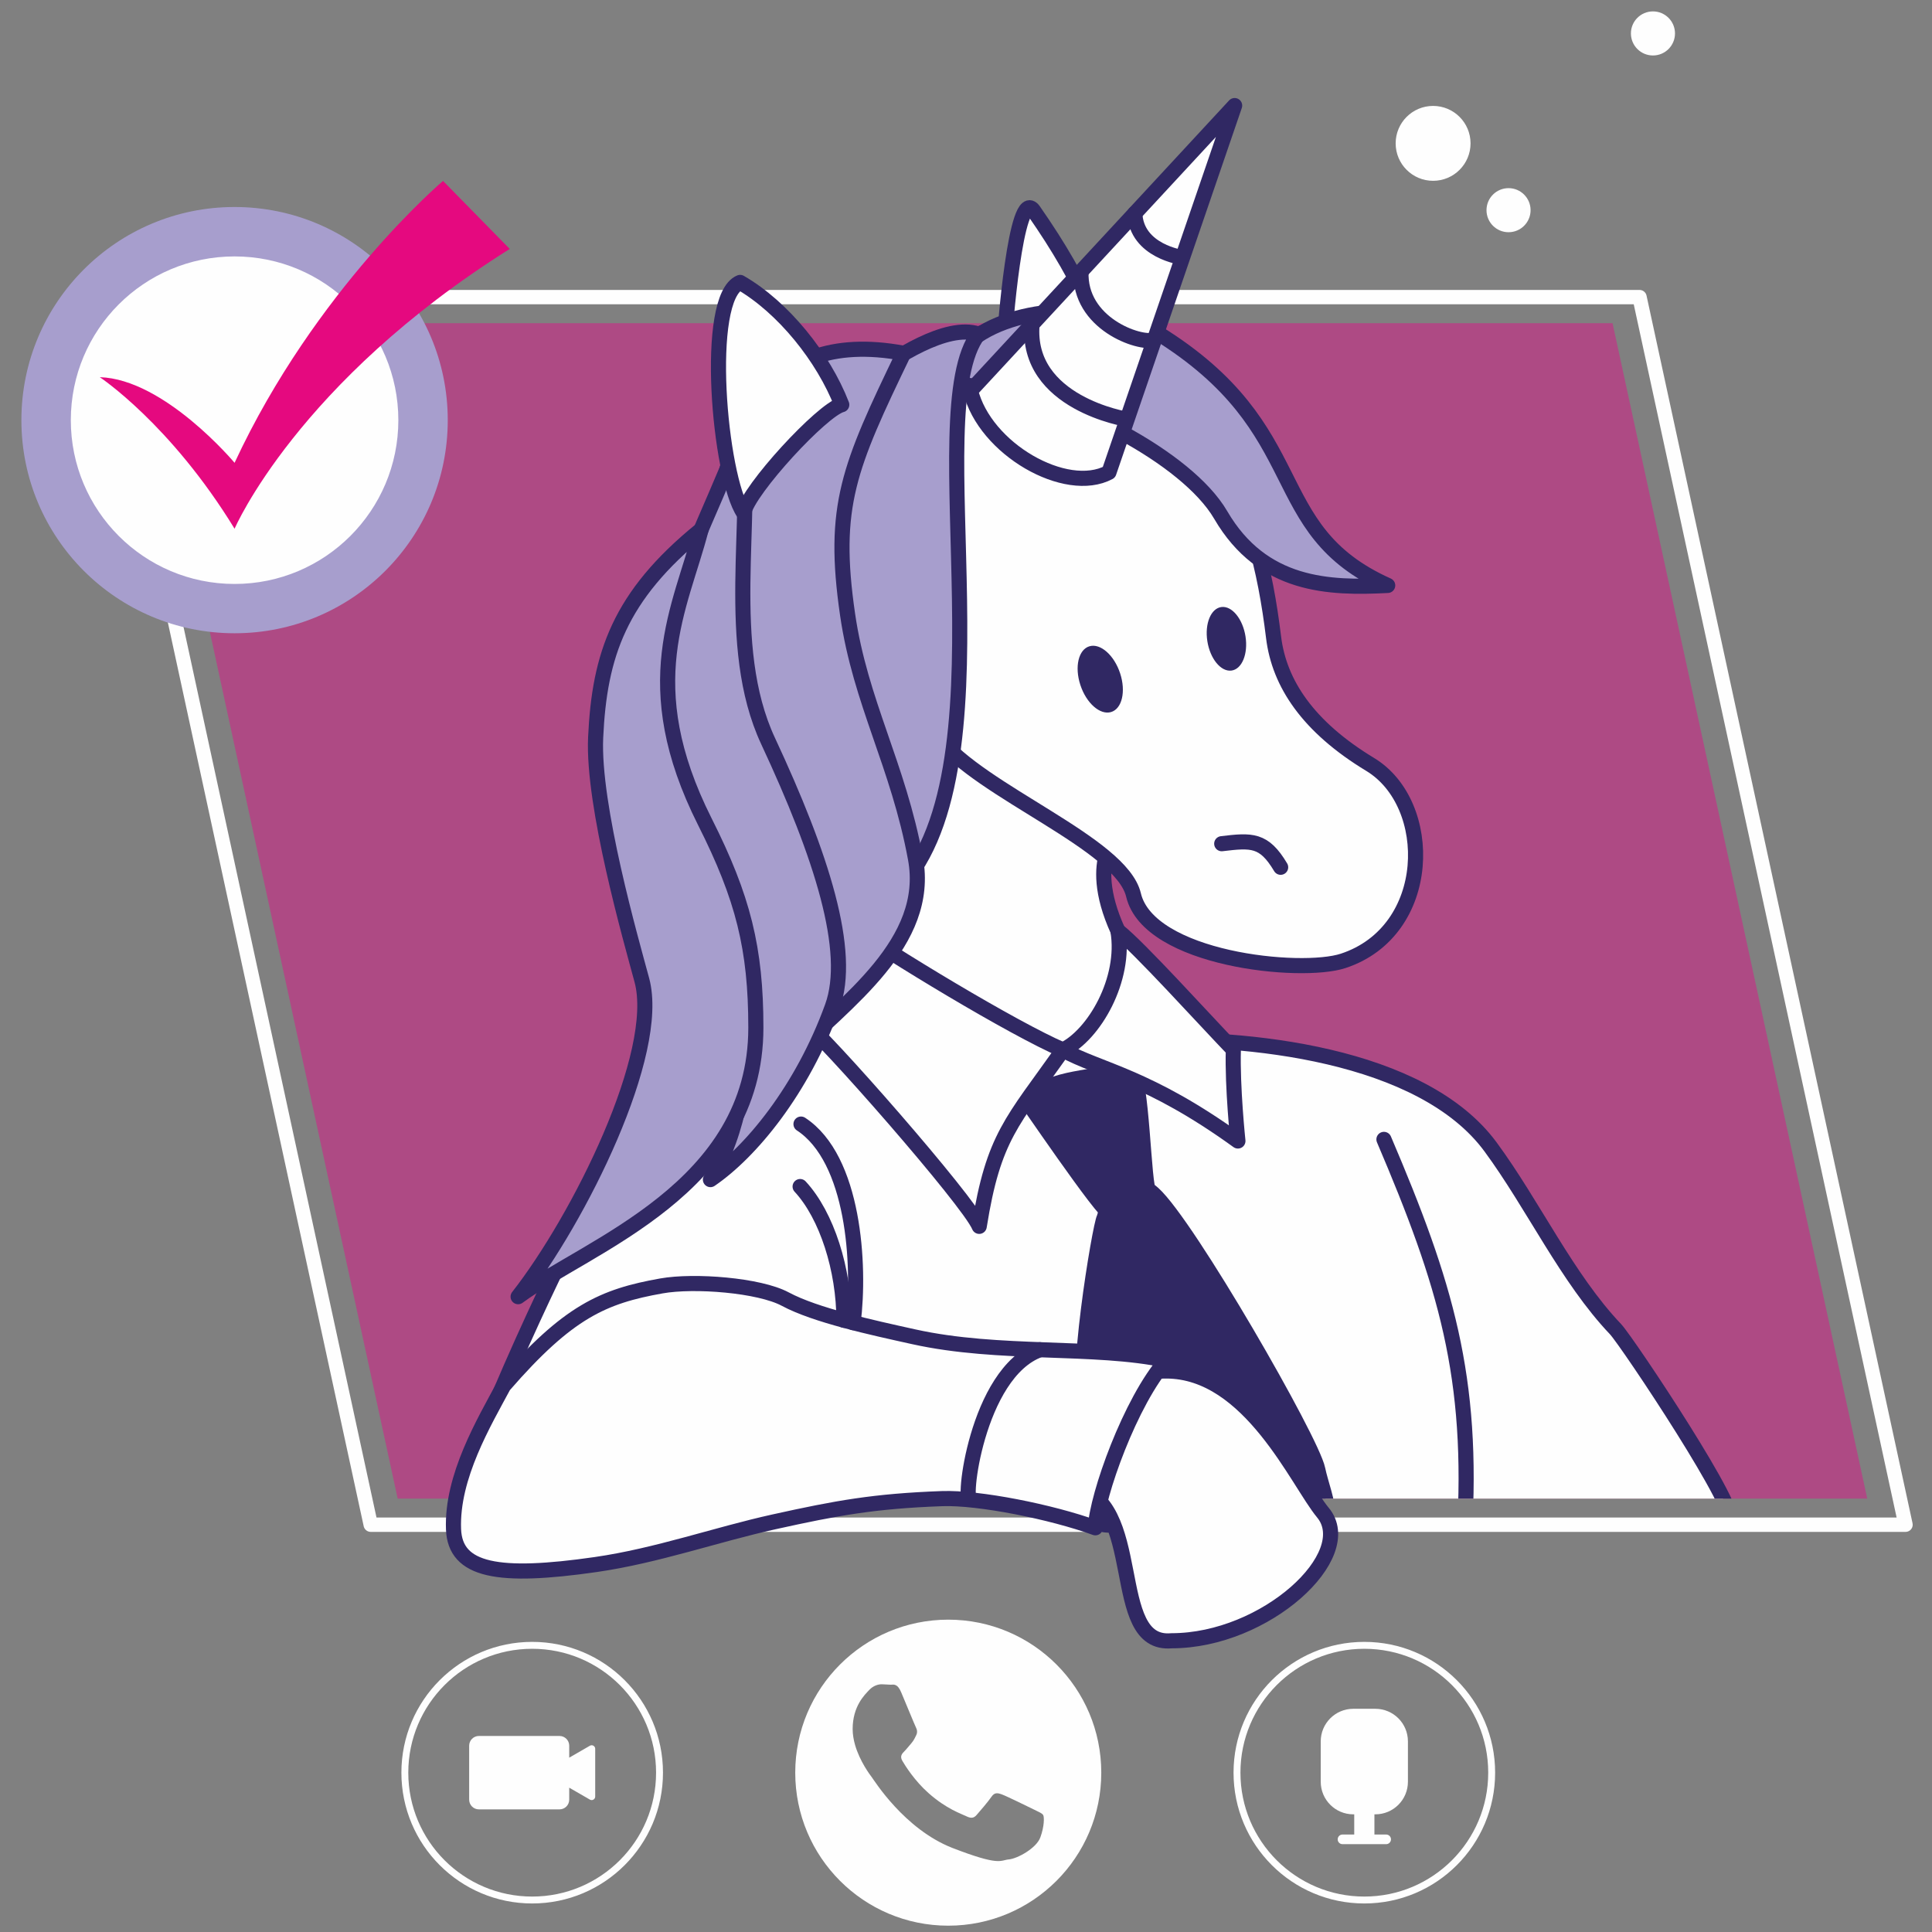 <?xml version="1.0" encoding="UTF-8"?> <!-- Creator: CorelDRAW --> <svg xmlns="http://www.w3.org/2000/svg" xmlns:xlink="http://www.w3.org/1999/xlink" xmlns:xodm="http://www.corel.com/coreldraw/odm/2003" xml:space="preserve" width="38mm" height="38mm" style="shape-rendering:geometricPrecision; text-rendering:geometricPrecision; image-rendering:optimizeQuality; fill-rule:evenodd; clip-rule:evenodd" viewBox="0 0 3800 3800"><rect x="0" y="0" width="3800" height="3800" fill="#808080" stroke="none"/> <defs> <style type="text/css"> <![CDATA[ .str0 {stroke:#FEFEFE;stroke-width:28.22;stroke-linecap:round;stroke-linejoin:round;stroke-miterlimit:22.926} .str1 {stroke:#302863;stroke-width:29.74;stroke-linecap:round;stroke-linejoin:round;stroke-miterlimit:22.926} .fil0 {fill:none} .fil6 {fill:#FEFEFE} .fil2 {fill:#FEFEFE} .fil1 {fill:#AE4A84} .fil4 {fill:#A79ECD} .fil5 {fill:#A79ECD} .fil3 {fill:#302863} .fil8 {fill:#FEFEFE;fill-rule:nonzero} .fil7 {fill:#FEFEFE;fill-rule:nonzero} .fil11 {fill:#FEFEFE;fill-rule:nonzero} .fil10 {fill:#E5097F;fill-rule:nonzero} .fil9 {fill:#A79ECD;fill-rule:nonzero} ]]> </style> <clipPath id="id0"> <path d="M281.23 635.7l2890.46 0 500.95 2311.9 -2890.46 0 -500.95 -2311.9z"></path> </clipPath> </defs> <g id="Слой_x0020_1">  <g id="_2612405760896"> <g> <polygon class="fil0 str0" points="205.95,584.38 3224.73,584.38 3747.92,2998.91 729.14,2998.91 "></polygon> <polygon class="fil1" points="281.23,635.7 3171.69,635.7 3672.64,2947.6 782.18,2947.6 "></polygon> <g style="clip-path:url(#id0)"> <g> <path id="_1" class="fil2 str1" d="M1107.04 2470.34c33.36,-43.35 150.9,-168.55 177,-205.39 43.51,-61.42 72.32,-54.83 143.93,-165.24 25.26,-38.95 109.55,-164.65 171.96,-127.68 50.59,29.96 322.11,121.74 385.76,121.74 19.29,0 162.78,-43.82 246.99,-47.39 218.48,-9.26 564.29,26.36 699.02,209.42 84.25,114.46 150.55,258.34 245.83,358.52 22.91,24.09 257.25,375.8 221.46,375.8 -130.77,0 -275.93,-15.83 -428.17,-17.58 -121.77,-1.4 -285.1,37.26 -413.2,30.65 -120.85,-6.23 -165.36,25.52 -319.88,-19.56 -366.83,-107 -621.82,65.95 -972.48,97.9 -161.37,14.71 -217.77,77.76 -372.92,7.98 -68.2,-30.67 178.34,-547.58 214.7,-619.17z"></path> <path class="fil0 str1" d="M2722.03 2241.03c121.4,284.57 177.13,467.11 157.99,780.04 -0.28,4.6 -1.37,9.42 -3.06,11.51"></path> <path class="fil3 str1" d="M2171.75 2395.42c-8.29,13.74 -62.92,342.59 -33.11,372.41 45.94,45.93 318.71,213.12 391.69,235.91 123.52,38.59 72.75,-58.62 61.55,-113.65 -11.67,-57.27 -255.56,-481.34 -323.55,-542.48 -38.64,-34.75 -78.36,-17.84 -96.58,47.81z"></path> </g> </g> <polygon class="fil0" points="281.23,635.7 3171.69,635.7 3672.64,2947.6 782.18,2947.6 "></polygon> <path class="fil3" d="M2148.91 2992.37c-10.76,-0.7 2.52,19.26 20.21,21.44 107.94,13.29 52.2,-134.21 5.67,-103.76 -42.03,27.5 -7.76,56.02 -25.88,82.32z"></path> <path class="fil2 str1" d="M1975.72 671.89c-0.5,-10.53 22.34,-307.97 57.33,-257.59 51.75,74.53 83.38,130.16 121.85,211.89 17.88,37.99 13.22,36.86 -37.95,50.14 -17.81,4.62 -53.99,2.13 -91.64,12.31 -11.46,3.1 -48.21,3.35 -46.85,-11.96 0.26,-2.93 -2.61,-2.11 -2.74,-4.79z"></path> <path class="fil2 str1" d="M2188.22 1655.12c-0.04,0.26 -68.6,80.74 67.55,272.02 2.57,3.61 24,166.83 -40.71,192.67 -52.16,20.83 -184.97,121.75 -307.84,-7.63 -53.62,-56.46 -154.69,-85.35 -207.01,-183.5 -70.98,-133.18 -11.47,-333.96 75.34,-451.03 53.41,-72.03 228.69,-141.89 319.03,-61.49 73.45,65.36 76.49,129.56 94.81,219.48 0.19,0.91 0.55,9.9 -1.17,19.48z"></path> <path class="fil2 str1" d="M1849.2 726.86c3.01,-52.37 113.44,-98.14 181.07,-78.85 351.93,100.39 441.89,335.6 474.69,605.45 11.05,90.84 67.91,176.2 189.98,250.08 128.21,77.61 125.21,327.71 -53.16,386.39 -83.6,27.51 -382.32,-2.88 -412.33,-129.68 -23.92,-101.09 -300.82,-202.69 -383.71,-310.06 -156.18,-202.3 -206.56,-364.35 -106.23,-600.62 25.54,-60.13 111.63,-156.43 109.69,-122.71z"></path> <path class="fil3" d="M1995.04 2156.69c88.98,-62.66 142.51,-43.5 231.91,-74.48 31.72,-10.99 34.5,193.02 44.12,248.77 6.46,37.44 -50.45,24.06 -99.32,64.44 -8.97,7.41 -175.95,-239.27 -176.71,-238.73z"></path> <path class="fil2 str1" d="M1578.06 2006.78c38.91,26.95 327.37,355.41 347.93,405.3 28.07,-176.39 64.76,-205.61 164.69,-346.95 -96.51,-41.36 -341.8,-189.63 -429.65,-252.03 -25.39,-18.04 -128.37,162.25 -82.97,193.68z"></path> <path class="fil4 str1" d="M1849.2 726.86c-0.65,27.18 45.51,30.39 124.6,40.12 125.66,15.45 359.87,130.53 427.2,245.94 82.34,141.15 213.84,144.51 328.44,138.56 -248.34,-111.36 -142.93,-305.36 -454.06,-497.38 -104.59,-64.56 -297.28,-54.2 -379.25,27.8 -13.99,14.01 -46.68,34.54 -46.93,44.96z"></path> <path class="fil5 str1" d="M1758.08 1757.06c-104.63,-109.67 -149.83,-166.05 -170.62,-284.21 -7.75,-44.03 -21.16,-268.31 -13.38,-313 16.77,-96.26 55.42,-361.07 138.25,-421.42 44.12,-32.15 148.8,-102.73 212.15,-81.46 -118.97,153.86 75.06,871.35 -166.4,1100.09z"></path> <path class="fil5 str1" d="M1777.44 694.85c-107.76,223.49 -141.37,300.57 -110.35,513.9 25.1,172.65 99.8,296.18 133.56,480.07 30.31,165.08 -136.34,280.36 -246.49,390.49 22.82,-7.42 32.97,-110.9 17,-150.46 -142.08,-352.02 -362.92,-1340.42 206.28,-1234z"></path> <path class="fil2 str1" d="M2181.16 929.06c-84.49,45.14 -244.38,-46.06 -272.24,-160.54l519.46 -560.88c-82.41,240.47 -164.82,480.94 -247.22,721.42z"></path> <path class="fil5 str1" d="M1459.17 851.82c24.14,165.97 -36.13,417.68 51.51,605.58 105.33,225.82 165.85,413.67 126.35,522.79 -59.17,163.46 -160.31,285.78 -239.71,339.94 114.37,-188.64 74.12,-488.1 -22,-668.61 -170.35,-319.94 -56.76,-448.83 83.85,-799.7z"></path> <path class="fil5 str1" d="M1378.86 1041.9c-160.81,130.59 -199.84,246.51 -207.29,408.65 -6.18,134.26 69.78,399.07 90.88,477.24 38.85,143.92 -123.18,469.02 -243.38,622.63 137.95,-101.59 467.6,-212.22 467.6,-529.13 0,-155.71 -24.9,-255.31 -100.21,-404.83 -136.82,-271.66 -47.72,-420.1 -7.6,-574.56z"></path> <path class="fil2 str1" d="M1655.64 796.02c-36.22,-93.18 -115.06,-191.55 -199.96,-240.53 -72.11,29.85 -40.64,383.11 6.87,453.3 10.01,-46.42 154.62,-202.92 193.09,-212.77z"></path> <path class="fil0 str1" d="M2029.9 637.9c-13.03,155.36 187.15,186.83 187.01,186.83"></path> <path class="fil0 str1" d="M2126.27 533.85c-4.52,102.4 114.66,143.9 144.11,134.84"></path> <path class="fil0 str1" d="M2232.03 419.65c3.04,74.98 94.07,86.88 93.92,86.89"></path> <ellipse class="fil3" transform="matrix(0.217 -0.063 0.067 0.205 2164.05 1335.83)" rx="180.38" ry="315.67"></ellipse> <ellipse class="fil3" transform="matrix(0.208 -0.026 0.031 0.198 2412.22 1256.44)" rx="180.38" ry="315.67"></ellipse> <path class="fil0 str1" d="M2402.98 1659.45c58.96,-7.04 83.01,-8.93 115.9,46.36"></path> <path class="fil2 str1" d="M2090.68 2065.13c72.78,40.06 167.32,51.25 344.14,179.06 0,0 -11.19,-106.02 -8.98,-179.65 -55.98,-58.09 -186.34,-202.31 -227,-233.82 16.04,95.76 -46.73,204.77 -108.16,234.41z"></path> <path class="fil6 str1" d="M2108.31 2923.23c148.97,26.73 68.06,315.84 196.09,303.94 184.91,0 367.09,-168.33 297.59,-252.05 -49.83,-60.02 -143.99,-278.56 -308.11,-278.56 -225.61,0 -146.38,117.25 -202.87,196.49 -2.54,3.57 14.99,29.77 17.3,30.18z"></path> <path class="fil6 str1" d="M1171.88 3077.23c120.71,-17.4 236.26,-58.73 350.7,-84 123.43,-27.27 196.54,-40.75 330.33,-45.63 72.09,-2.63 215.8,26.13 301.53,57.38 2.92,-63.18 68.73,-248.93 139.66,-329.43 -141.53,-30.26 -327.89,-8.82 -497.05,-46.32 -82.93,-18.38 -192.66,-41.97 -252.61,-74.11 -51.12,-27.4 -178.98,-37.37 -243.47,-25.89 -114.25,20.35 -183.38,50.13 -310.34,196.36 -38.03,71.13 -102.66,178.73 -98.59,282.41 3.22,82.11 88.13,96.86 279.84,69.23z"></path> <path class="fil0 str1" d="M2045.35 2654.71c-125.73,45.26 -153.87,312.42 -136.34,292.89"></path> <path class="fil7" d="M2166.07 3486.62c0,166.23 -134.75,300.96 -300.96,300.96 -166.23,0 -300.97,-134.73 -300.97,-300.96 0,-166.22 134.74,-300.96 300.97,-300.96 166.21,0 300.96,134.74 300.96,300.96zm-131.92 72.77c-9.37,-4.58 -54.78,-26.85 -63.25,-29.86 -8.49,-3.17 -14.69,-4.59 -20.87,4.61 -6.18,9.18 -24.02,29.86 -29.32,35.86 -5.47,6.18 -10.77,6.89 -20.14,2.3 -9.19,-4.6 -39.05,-14.14 -74.38,-45.6 -27.39,-24.19 -46.11,-54.22 -51.43,-63.42 -5.3,-9.18 -0.52,-14.13 4.07,-18.73 4.24,-4.23 9.19,-10.78 13.95,-16.07 1.26,-1.6 2.3,-3.01 3.36,-4.43 2.13,-3.35 3.71,-6.54 5.84,-10.96 3.17,-6.18 1.58,-11.47 -0.71,-16.07 -2.3,-4.6 -20.85,-49.82 -28.63,-68.2 -7.6,-18.38 -15.36,-15.2 -20.85,-15.2 -5.3,0 -11.48,-0.88 -17.66,-0.88 -6.19,0 -16.25,2.31 -24.74,11.48 -8.48,9.19 -32.33,31.46 -32.33,76.69 0,10.6 1.95,21.21 4.77,31.27 9.37,32.34 29.51,59.01 33.04,63.61 4.6,6.01 63.96,101.77 157.95,138.7 94.18,36.57 94.18,24.39 111.14,22.8 16.97,-1.43 54.78,-22.09 62.37,-43.64 7.78,-21.39 7.78,-39.76 5.48,-43.65 -2.3,-3.71 -8.48,-6 -17.66,-10.61z"></path> <path class="fil7" d="M1297.21 3486.62l-6.8 0c0,67.31 -27.25,128.19 -71.36,172.31 -44.11,44.1 -105,71.37 -172.31,71.37 -67.31,0 -128.18,-27.27 -172.31,-71.37 -44.1,-44.12 -71.37,-105 -71.37,-172.31 0,-67.31 27.27,-128.18 71.37,-172.31 44.13,-44.11 105,-71.36 172.31,-71.36 67.31,0 128.2,27.25 172.31,71.36 44.11,44.13 71.36,105 71.36,172.31l13.59 0c0,-142.08 -115.17,-257.25 -257.26,-257.26 -142.08,0.01 -257.25,115.18 -257.25,257.26 0,142.08 115.17,257.25 257.25,257.27 142.09,-0.02 257.26,-115.19 257.26,-257.27l-6.79 0z"></path> <path class="fil6" d="M1160.27 3433.62l-40.68 23.49 0 -23.52c0,-10.59 -8.58,-19.17 -19.17,-19.17l-158.47 0c-10.58,0 -19.16,8.58 -19.16,19.17l0 106.06c0,10.6 8.58,19.17 19.16,19.17l158.47 0c10.59,0 19.17,-8.57 19.17,-19.17l0 -23.52 40.68 23.49c4.64,2.69 10.42,-0.67 10.42,-6.02l0 -93.96c0,-5.35 -5.78,-8.7 -10.42,-6.02z"></path> <path class="fil7" d="M2933.93 3486.62l-6.79 0c0,67.31 -27.26,128.19 -71.37,172.31 -44.11,44.1 -105,71.37 -172.31,71.37 -67.3,0 -128.18,-27.27 -172.3,-71.37 -44.1,-44.12 -71.37,-105 -71.37,-172.31 0,-67.31 27.27,-128.18 71.37,-172.31 44.12,-44.11 105,-71.36 172.3,-71.36 67.31,0 128.2,27.25 172.31,71.36 44.11,44.13 71.37,105 71.37,172.31l13.59 0c0,-142.08 -115.17,-257.25 -257.27,-257.26 -142.08,0.01 -257.25,115.18 -257.25,257.26 0,142.08 115.17,257.25 257.25,257.27 142.1,-0.02 257.27,-115.19 257.27,-257.27l-6.8 0z"></path> <path class="fil6" d="M2705.13 3360.96l-43.33 0c-35.39,0 -64.09,28.7 -64.09,64.09l0 79.43c0,35.4 28.7,64.09 64.09,64.09l1.8 0 0 39.71 -23.06 0c-5.23,0 -9.48,4.25 -9.48,9.49 0,5.23 4.25,9.48 9.48,9.48l85.85 0c5.24,0 9.49,-4.25 9.49,-9.48 0,-5.24 -4.25,-9.49 -9.49,-9.49l-23.06 0 0 -39.71 1.8 0c35.39,0 64.09,-28.69 64.09,-64.09l0 -79.43c0,-35.39 -28.7,-64.09 -64.09,-64.09z"></path> <g> <path class="fil8" d="M827.21 826.45c0,202.05 -163.79,365.81 -365.83,365.81 -202.03,0 -365.81,-163.76 -365.81,-365.81 0,-202.03 163.78,-365.82 365.81,-365.82 202.04,0 365.83,163.79 365.83,365.82z"></path> <path class="fil9" d="M461.38 1148.56c-178.02,0 -322.1,-144.29 -322.1,-322.11 0,-178.02 144.08,-322.11 322.1,-322.11 177.82,0 322.11,144.09 322.11,322.11 0,177.82 -144.29,322.11 -322.11,322.11zm0 -741.41c-231.5,0 -419.3,187.6 -419.3,419.3 0,231.5 187.8,419.1 419.3,419.1 231.5,0 419.3,-187.6 419.3,-419.1 0,-231.7 -187.8,-419.3 -419.3,-419.3z"></path> <path class="fil10" d="M196.25 741.85c0,0 138.84,91.72 265.13,298.08 0,0 123.39,-287.9 541.22,-550.3l-131.22 -133.77c0,0 -251.26,213.06 -410,554.43 0,0 -137.75,-164.63 -265.13,-168.44z"></path> </g> <path class="fil0 str1" d="M1575.46 2210.93c104.52,68.27 116.83,277.83 102.56,390.59"></path> <path class="fil0 str1" d="M1573.74 2333.8c52.78,56.99 86.17,163.76 86.17,262.94"></path> </g> <path class="fil11" d="M2745.08 281.98c0,40.68 32.97,73.65 73.65,73.65 40.67,0 73.65,-32.97 73.65,-73.65 0,-40.68 -32.98,-73.65 -73.65,-73.65 -40.68,0 -73.65,32.97 -73.65,73.65z"></path> <path class="fil11" d="M2923.76 413.4c0,23.95 19.41,43.35 43.35,43.35 23.94,0 43.35,-19.4 43.35,-43.35 0,-23.94 -19.41,-43.34 -43.35,-43.34 -23.94,0 -43.35,19.4 -43.35,43.34z"></path> <path class="fil11" d="M3207.8 65.76c0,23.95 19.41,43.36 43.35,43.36 23.94,0 43.35,-19.41 43.35,-43.36 0,-23.93 -19.41,-43.34 -43.35,-43.34 -23.94,0 -43.35,19.41 -43.35,43.34z"></path> </g> </g> </svg> 